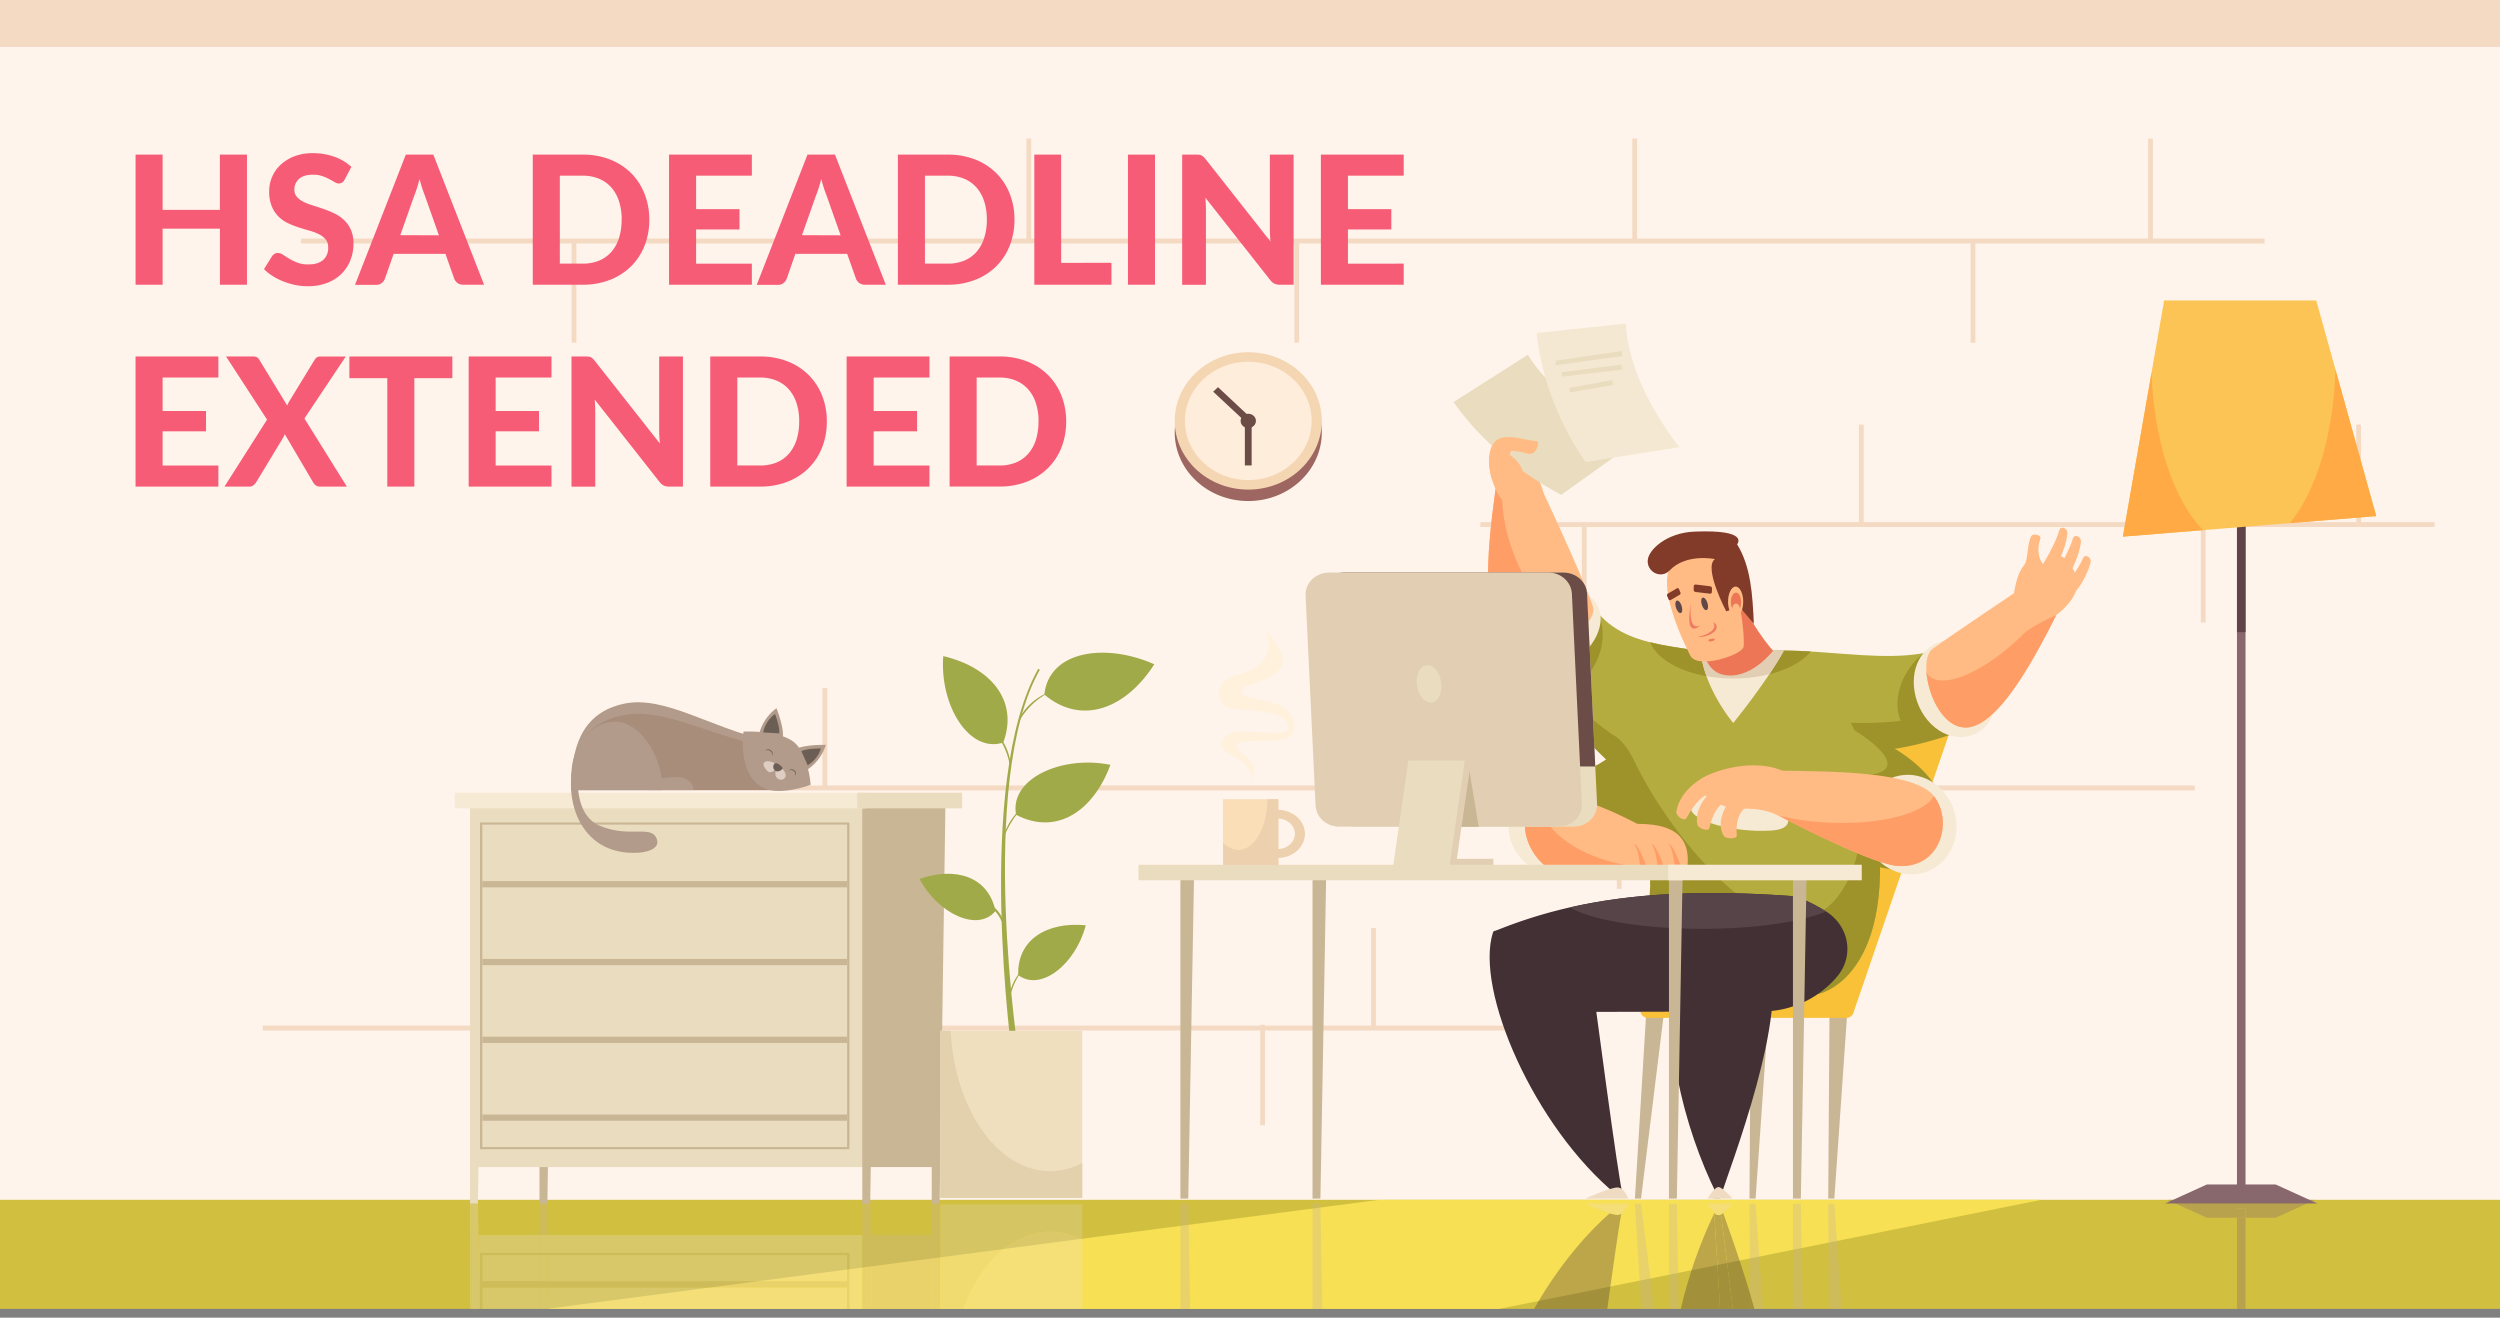 <svg xmlns="http://www.w3.org/2000/svg" xmlns:xlink="http://www.w3.org/1999/xlink" viewBox="0 0 1201.29 633.17"><rect x="0" y="0" width="1201.29" height="633.17" fill="#808080" stroke="none"/><defs><style>.cls-1{fill:none;}.cls-2{isolation:isolate;}.cls-3{fill:#fff4eb;}.cls-4{fill:#f4d9c3;}.cls-5{fill:#d1bf3f;}.cls-6{fill:#9e6661;}.cls-7{fill:#f4d6b3;}.cls-8{fill:#ffeddc;}.cls-9{fill:#6b4c47;}.cls-10{fill:#f9deb7;}.cls-11{fill:#edd0ae;}.cls-12{fill:#fff1dc;mix-blend-mode:overlay;}.cls-13{fill:#f9c138;}.cls-14{fill:#c9b695;}.cls-15{fill:#e2cfb3;}.cls-16{fill:#9e932a;}.cls-17{fill:#b5ac40;}.cls-18{fill:#f7ead5;}.cls-19{fill:#ffbb83;}.cls-20{fill:#ff9d66;}.cls-21{fill:#423035;}.cls-22{fill:#564448;}.cls-23{fill:#eadcbe;}.cls-24{fill:#ed7656;}.cls-25{fill:#efdbc2;}.cls-26{fill:#823a29;}.cls-27{fill:#f4e8d3;}.cls-28{fill:#604748;}.cls-29{fill:#ef7a62;}.cls-30{fill:#f7e054;}.cls-31{fill:#89686d;}.cls-32{fill:#604248;}.cls-33{fill:#fcc454;}.cls-34{fill:#ffaa45;}.cls-35{fill:#b29b8a;}.cls-36{fill:#a88d7b;}.cls-37{fill:#6b5e55;}.cls-38{fill:#ddcdc3;}.cls-39{fill:#a1aa48;}.cls-40{fill:#efdfbf;}.cls-41{fill:#e2d1ac;}.cls-42{opacity:0.33;}.cls-43{clip-path:url(#clip-path);}.cls-44{fill:#f75c76;}</style><clipPath id="clip-path"><rect class="cls-1" x="79" y="576.53" width="1122.29" height="52.41"/></clipPath></defs><title>HSA-deadline_1</title><g class="cls-2"><g id="Layer_2" data-name="Layer 2"><g id="Layer_1-2" data-name="Layer 1"><rect class="cls-3" width="1201.29" height="593.62"/><rect class="cls-4" width="1201.29" height="22.54"/><rect class="cls-4" x="126.26" y="492.82" width="602.88" height="2.35"/><rect class="cls-4" x="582.56" y="515.41" width="48.27" height="2.29" transform="translate(1123.25 -90.13) rotate(90)"/><rect class="cls-4" x="635.85" y="468.91" width="48.27" height="2.29" transform="translate(1130.05 -189.93) rotate(90)"/><rect class="cls-4" x="753.91" y="401.81" width="48.27" height="2.29" transform="translate(1181 -375.08) rotate(90)"/><rect class="cls-4" x="864.51" y="353.54" width="48.27" height="2.29" transform="translate(1243.34 -533.95) rotate(90)"/><rect class="cls-4" x="761.36" y="89.55" width="48.27" height="2.29" transform="translate(876.19 -694.79) rotate(90)"/><rect class="cls-4" x="470.23" y="89.55" width="48.27" height="2.29" transform="translate(585.06 -403.67) rotate(90)"/><rect class="cls-4" x="1009.22" y="89.55" width="48.27" height="2.29" transform="translate(1124.05 -942.65) rotate(90)"/><rect class="cls-4" x="870.24" y="226.99" width="48.27" height="2.29" transform="translate(1122.52 -666.24) rotate(90)"/><rect class="cls-4" x="1109.22" y="226.99" width="48.27" height="2.29" transform="translate(1361.5 -905.21) rotate(90)"/><rect class="cls-4" x="737.1" y="273.88" width="48.27" height="2.29" transform="translate(1036.27 -486.2) rotate(90)"/><rect class="cls-4" x="598.98" y="139.39" width="48.27" height="2.29" transform="translate(763.65 -482.59) rotate(90)"/><rect class="cls-4" x="923.92" y="139.39" width="48.27" height="2.29" transform="translate(1088.59 -807.52) rotate(90)"/><rect class="cls-4" x="251.7" y="139.39" width="48.27" height="2.29" transform="translate(416.36 -135.3) rotate(90)"/><rect class="cls-4" x="1034.53" y="273.88" width="48.27" height="2.29" transform="translate(1333.7 -783.63) rotate(90)"/><rect class="cls-4" x="372.23" y="353.54" width="48.27" height="2.29" transform="translate(751.06 -41.68) rotate(90)"/><rect class="cls-4" x="312.06" y="515.41" width="48.27" height="2.29" transform="translate(852.75 180.37) rotate(90)"/><rect class="cls-4" x="144.59" y="114.63" width="943.58" height="2.35"/><rect class="cls-4" x="711.37" y="250.9" width="458.47" height="2.35"/><rect class="cls-4" x="311.93" y="377.45" width="742.71" height="2.35"/><rect class="cls-5" y="576.53" width="1201.29" height="52.41"/><ellipse class="cls-6" cx="599.81" cy="207.75" rx="35.34" ry="33.01"/><ellipse class="cls-7" cx="599.81" cy="202.25" rx="35.34" ry="33.01"/><ellipse class="cls-8" cx="599.81" cy="202.25" rx="30.44" ry="28.43"/><ellipse class="cls-9" cx="599.81" cy="202.25" rx="3.68" ry="3.44"/><rect class="cls-9" x="598.17" y="203.78" width="3.27" height="19.87"/><polygon class="cls-9" points="597.99 202.25 600.3 200.09 585.26 186.04 582.95 188.21 597.99 202.25"/><polygon class="cls-10" points="587.63 384.02 614.24 384.02 614.24 416.91 587.75 416.91 587.63 384.02"/><path class="cls-11" d="M612.84,407.9a8.26,8.26,0,0,0,1,.09c4.62,0,8.37-3.28,8.37-7.34s-3.75-7.34-8.37-7.34c-.34,0-.67.06-1,.09v-4.29c.33,0,.66,0,1,0,7.3,0,13.21,5.18,13.21,11.58s-5.91,11.59-13.21,11.59c-.34,0-.67,0-1-.05Z"/><path class="cls-11" d="M595,408.43c7.73,0,14-10.9,14-24.34,0,0,0,0,0-.07h5.27v32.89H587.75l0-12.07A10.12,10.12,0,0,0,595,408.43Z"/><path class="cls-12" d="M601.74,375.8c.32-14.13-19.12-11.91-14.1-20.64s33.62,2.22,31.44-6.59c-2.34-9.39-26.2-5.77-30.75-9.53-3.89-3.21-4.15-12.09,5.47-14.53,23.09-5.83,14.1-21.75,14.1-21.75,23.21,23.06-8.57,25.05-10.33,27.59-6.2,8.93,24.91,1.55,24.26,19.41-.37,10.33-23.82,3.6-26.94,8C592.1,361.67,606,363.22,601.74,375.8Z"/><polygon class="cls-13" points="868.56 338.48 941.42 338.48 890.64 486.47 817.78 486.47 868.56 338.48"/><polygon class="cls-14" points="881.43 575.94 878.49 575.94 879.11 486.28 887.66 486.28 881.43 575.94"/><polygon class="cls-14" points="843.59 575.94 840.65 575.94 841.26 486.28 849.81 486.28 843.59 575.94"/><polygon class="cls-14" points="826.38 575.94 823.45 575.94 828.91 486.28 837.45 486.28 826.38 575.94"/><polygon class="cls-14" points="788.54 575.94 785.6 575.94 791.06 486.28 799.61 486.28 788.54 575.94"/><path class="cls-13" d="M791.87,482.12H887a3.69,3.69,0,0,1,3.82,3.49h0a3.6,3.6,0,0,1-3.74,3.48H792a3.69,3.69,0,0,1-3.82-3.48h0A3.6,3.6,0,0,1,791.87,482.12Z"/><rect class="cls-15" x="685.17" y="412.67" width="32.43" height="5.11"/><path class="cls-16" d="M783.94,354.34c-19.27,21.84-46.21,20.71-53.49,33-3.16,5.31-3.37,26.66,12.11,30.79s61-1.67,61-1.67C802.46,389.3,798.63,365.43,783.94,354.34Z"/><path class="cls-17" d="M826.35,316l44.52,39c29.29,12.92,73.68-6.3,73.68-6.3L941.4,308C910.5,324.9,867.22,305.29,826.35,316Z"/><path class="cls-16" d="M894.8,347.38a155.1,155.1,0,0,1-37.7-4.4l14,13.95c29.28,12.92,76.34-7.72,76.34-7.72L945,338.93C932.17,344.15,914.41,347.38,894.8,347.38Z"/><path class="cls-16" d="M927.09,353.56c11-1.58,20.53-13.75,21.73-25.8,1-10.69-4.88-18.28-13.5-18-9,.31-19.1,9.16-22.46,21C909,344.27,915.46,355.25,927.09,353.56Z"/><path class="cls-17" d="M722.09,296.9c5.91,27.94,54.9,70,54.9,70l60.5-50.57c-34.06-7.38-61.69-3.41-75.48-30.71C757.87,277.36,719.36,284,722.09,296.9Z"/><ellipse class="cls-16" cx="751.14" cy="309.21" rx="23.86" ry="18.12" transform="translate(188.56 895.14) rotate(-68.54)"/><path class="cls-16" d="M777.48,354.71c-26.15-16.5-50.24-51.09-50.14-66.67-3.73,2.39-6,5.4-5.25,8.86,5.91,27.94,53.08,71.34,53.08,71.34S785.1,359.52,777.48,354.71Z"/><path class="cls-18" d="M766.53,289.14c-6.06-8.09-20.67-8.31-32.63-.5s-16.74,20.71-10.68,28.8,20.66,8.32,32.62.5S772.59,297.23,766.53,289.14Z"/><ellipse class="cls-18" cx="748.68" cy="400.1" rx="21.09" ry="24.44" transform="translate(52.36 885.64) rotate(-63.01)"/><path class="cls-19" d="M718.69,234.79c-2.76,20.38-8.63,62.55,5,74.41s45.23-7.66,41.67-18c-5.23-15.21-23.79-54.56-23.79-54.56Z"/><path class="cls-20" d="M725.68,261.27a79,79,0,0,1-3.9-26.24l-3.09-.24c-2.76,20.38-8.63,62.55,5,74.41,10,8.75,29.89.41,38.17-8.74C748.85,301.59,733.14,284.86,725.68,261.27Z"/><path class="cls-16" d="M891.31,351.5c34,9.92,57.22,39.43,37.34,63.07-9.19,10.93-46.15-4.46-46.15-4.46S871.09,345.6,891.31,351.5Z"/><ellipse class="cls-18" cx="917.63" cy="396.2" rx="22.39" ry="24.08" transform="translate(-76.05 288.42) rotate(-17.16)"/><path class="cls-18" d="M944.37,354.05c11.56-1.5,17.4-14.22,14-26.95-3-11.29-12.53-19.42-22-19.25-9.88.17-17.6,9.37-16.71,21.85C920.72,343.93,932.13,355.65,944.37,354.05Z"/><path class="cls-17" d="M771.24,356.64c28.88,41.45,26.31,70.66,21.75,82.17s80.6,38.83,80.6,38.83,40-7.35,27.35-91.41S831,312.53,831,312.53Z"/><path class="cls-16" d="M900.94,386.23c-1.83-12.08-3.6-22.44-7-30.93-6.41-16.16,0,18.75.65,27.83,1.84,27.47-7.8,53.59-27.41,58.41-26.09,6.42-66.1-42.83-81.56-75.27-10.11-21.19-19.78-12.2-19.78-12.2,28.88,41.46,29.56,72.61,25,84.12s82.71,39.45,82.71,39.45S913.63,470.29,900.94,386.23Z"/><path class="cls-17" d="M884.19,347.17c18,8.94,35.67,25,9.57,25.4S884.19,347.17,884.19,347.17Z"/><path class="cls-21" d="M860,430.5c-60.68-4.26-103.13,1.22-141.15,16.67l44.89,39.07,82.72-.23A47.3,47.3,0,0,0,883,469h0c8.15-10.05,5.4-24.43-5.93-31.27C870.85,433.94,864.44,430.81,860,430.5Z"/><path class="cls-22" d="M817.85,446.32c25.71,0,48.08-3.39,59.6-8.37l-.36-.24c-6.24-3.77-12.65-6.9-17.11-7.21-42.56-3-76.13-1.17-105.51,5.51C764.23,442,788.92,446.32,817.85,446.32Z"/><path class="cls-21" d="M849,459.7c-4.84-9.43-38.33-11.25-42.75,3.49-9.22,30.7,2.55,78.47,18.78,110.92h2.07C830.48,563.12,861.36,483.72,849,459.7Z"/><path class="cls-21" d="M765.3,472.88s-45.8-31.41-47.91-24.82c-8.82,27.61,19.8,93.47,59.39,126.05h3C778.05,570.23,765.3,472.88,765.3,472.88Z"/><path class="cls-19" d="M742.48,416.07c-10.91-8.92-14.78-27.61-.23-32.71s49.12,15.08,49.12,15.08l-5.91,17.63Z"/><path class="cls-20" d="M771.94,413.49c-20.23-6.1-33.81-19.23-30.32-29.32.08-.23.21-.44.31-.67-14.14,5.27-10.28,23.72.55,32.57h41.63A73.8,73.8,0,0,1,771.94,413.49Z"/><path class="cls-19" d="M781,396c13.75-.53,31.85-.19,29.87,20.33H781.58Z"/><path class="cls-20" d="M788.2,416.28h2.92c-3.24-8.54-4.79-10.53-5.88-10.69a.86.86,0,0,0-.28,0C785.94,406,787,408.2,788.2,416.28Z"/><path class="cls-20" d="M796.57,416.28h2.93c-3.25-8.54-4.8-10.53-5.88-10.69a.88.88,0,0,0-.29,0C794.31,406,795.35,408.2,796.57,416.28Z"/><path class="cls-20" d="M804.84,416.28h2.92c-3.24-8.54-4.79-10.53-5.88-10.69a.86.86,0,0,0-.28,0C802.58,406,803.61,408.2,804.84,416.28Z"/><path class="cls-23" d="M645.93,275.12H751.3c6.05,0,11,4.46,11.31,10.11l4.8,101c.29,6-4.86,11-11.31,11H650.74c-6.06,0-11-4.46-11.31-10.11l-4.81-101C634.34,280.15,639.48,275.12,645.93,275.12Z"/><path class="cls-9" d="M766.56,368.3l-3.95-83.07c-.27-5.65-5.26-10.11-11.31-10.11H645.93c-6.45,0-11.59,5-11.31,11.05l3.91,82.13Z"/><path class="cls-15" d="M638.66,275.12H744c6.06,0,11,4.46,11.31,10.11l4.81,101c.28,6-4.86,11-11.31,11H643.47c-6.06,0-11-4.46-11.31-10.11l-4.81-101C627.07,280.15,632.21,275.12,638.66,275.12Z"/><polygon class="cls-14" points="681.82 366.88 705.51 366.88 710.54 397.28 686.85 397.28 681.82 366.88"/><polygon class="cls-15" points="679.81 365.45 706.87 365.45 699.21 418.45 672.15 418.45 679.81 365.45"/><polygon class="cls-23" points="676.76 365.45 703.83 365.45 696.16 418.45 669.1 418.45 676.76 365.45"/><polygon class="cls-14" points="868.08 421.91 861.54 421.91 861.54 575.94 865.33 575.94 868.08 421.91"/><polygon class="cls-14" points="808.5 421.91 801.96 421.91 801.96 575.94 805.75 575.94 808.5 421.91"/><polygon class="cls-14" points="637.23 421.91 630.69 421.91 630.69 575.94 634.48 575.94 637.23 421.91"/><polygon class="cls-14" points="573.73 421.91 567.2 421.91 567.2 575.94 570.98 575.94 573.73 421.91"/><rect class="cls-23" x="547.07" y="415.53" width="261.46" height="7.46"/><rect class="cls-18" x="801.63" y="415.53" width="92.97" height="7.46"/><path class="cls-18" d="M851.42,399.08c-19,1.29-42-5.26-38.54-12.17s24.21-12.21,35.27-5.5S864.93,398.16,851.42,399.08Z"/><path class="cls-19" d="M855.76,370.31c22.79.41,63.62.13,73.32,12s3.56,35.59-17.67,33.72c-13.57-1.19-59.73-25.65-59.73-25.65Z"/><path class="cls-20" d="M929.21,382.52c-4.79,8.62-26.45,14.14-52.07,12.67a130.61,130.61,0,0,1-22.42-3.2c10.49,5.44,45.22,23.06,56.69,24.07C932.54,417.92,938.71,394.47,929.21,382.52Z"/><path class="cls-19" d="M988.06,295.59c-8.85,17.31-27,53.23-43,54s-24.42-32.09-16.38-37.86c11.79-8.45,42.12-28.72,42.12-28.72Z"/><path class="cls-20" d="M972,304.92c-17.52,17.41-37.58,26.39-44.8,20.05a6.9,6.9,0,0,1-1.51-2c.86,11.55,8.31,27.14,19.38,26.61,16-.77,34.16-36.68,43-54C988.06,295.59,976.28,300.65,972,304.92Z"/><path class="cls-16" d="M846.12,312.94a48.32,48.32,0,0,0-15.11-.41l-2.68,2c-13.08-2.25-25-3.33-35.38-5.91,4,10,20.41,17.45,40,17.45,16.53,0,30.74-5.32,37.23-13A191.3,191.3,0,0,0,846.12,312.94Z"/><path class="cls-18" d="M846.12,312.94a48.32,48.32,0,0,0-15.11-.41l-2.68,2c-3.84-.66-7.58-1.22-11.21-1.74,2,18.59,15.74,34.61,15.74,34.61s16.1-19.76,24.28-34.75C853.47,312.61,849.79,312.69,846.12,312.94Z"/><path class="cls-15" d="M831,312.53l-2.68,2c-3.84-.66-7.58-1.22-11.21-1.74a53.5,53.5,0,0,0,2.93,12.13A73.2,73.2,0,0,0,833,326.05a70.61,70.61,0,0,0,17.2-2.08c2.56-3.83,5-7.72,7-11.34-3.67,0-7.35.06-11,.31A48.32,48.32,0,0,0,831,312.53Z"/><path class="cls-24" d="M832.62,278.43C840,300,852,312.67,852,312.67s-11,14.62-24.27,11.48-11-29.31-11-29.31Z"/><path class="cls-19" d="M812.19,315c-7.39-14.52-16.07-37.54-7.89-44.38s17.68-9,24.79,1.25,9.56,35.1,8.7,39S815.69,321.84,812.19,315Z"/><path class="cls-25" d="M782.42,575.94H761.67s12.08-5.34,15.5-5.34S782.42,575.94,782.42,575.94Z"/><path class="cls-25" d="M820.5,575.93h12s-4.77-5.52-6.75-5.52S820.5,575.93,820.5,575.93Z"/><path class="cls-23" d="M692.55,328.59c-.42-5-3.39-9-6.64-9s-5.53,4-5.1,9,3.39,9,6.64,9S693,333.58,692.55,328.59Z"/><path class="cls-26" d="M834.7,261.54s6.42-7.21-20.55-6.09c-13.12.54-22.13,8.61-22.4,13.91-.29,5.6,6.47,9,10.55,4.73,7.93-8.37,21.75-5.44,21.75-5.44-5.66,4.07,5.43,25.09,5.43,25.09l6.42-2.13,6.85,8.13C842.1,285.62,841.34,272.31,834.7,261.54Z"/><path class="cls-19" d="M837.64,289.1c0-4-1.63-7.24-3.64-7.24s-3.65,3.24-3.65,7.24,1.64,7.23,3.65,7.23S837.64,293.09,837.64,289.1Z"/><path class="cls-24" d="M836.65,289.3c0-2.51-1.1-4.54-2.46-4.54s-2.47,2-2.47,4.54,1.11,4.53,2.47,4.53S836.65,291.8,836.65,289.3Z"/><path class="cls-19" d="M836.06,292.86c0-1.57-.84-2.85-1.87-2.85s-1.87,1.28-1.87,2.85.83,2.85,1.87,2.85S836.06,294.44,836.06,292.86Z"/><path class="cls-19" d="M967.65,285.74c1.23-8.23,3-11.78,5-14.22s1.39-11.22,3.59-14.14c.75-1,5-.51,4.13,1.72-1.1,2.83-1.85,9,2.17,12.85C987.69,276.86,966.65,292.37,967.65,285.74Z"/><path class="cls-19" d="M980.48,272.93c3.88-5.79,8.07-14.26,9-18,.59-2.51,4-1.33,3.95,1.34,0,2.34-3,16-9.78,18.8S978.9,275.28,980.48,272.93Z"/><path class="cls-19" d="M986.78,276.82c4-5.74,8.27-14.16,9.22-17.92.62-2.51,4-1.29,3.93,1.38-.07,2.34-3.18,16-10,18.68S985.17,279.15,986.78,276.82Z"/><path class="cls-19" d="M989.39,285.15c4.67-5.26,10-13.13,11.45-16.76.95-2.42,4.15-.83,3.73,1.81-.37,2.31-5.21,15.51-12.37,17.42S987.49,287.28,989.39,285.15Z"/><path class="cls-19" d="M987.75,295.73c6.93-5,11.88-12.22,10.2-17.93s-8.11-16.95-15.64-6.85a148.07,148.07,0,0,1-11.66,14.26Z"/><path class="cls-19" d="M854.09,391.67c-10.22-4.69-18.62-2.34-23.08-3.46s-16.75-7.72-15.56-11.78,24.91-13.12,40.9-6.1S862.05,395.32,854.09,391.67Z"/><path class="cls-19" d="M832.57,383.51c-4.43,4.32-7.88,12.19-4.2,18.21.88,1.44,6.21,1.53,6.17-.14s-1.15-9.94,4.87-14.07S835.2,381,832.57,383.51Z"/><path class="cls-19" d="M825.38,378.21c-5.46,3.19-11.18,10.44-9.75,18,.34,1.8,5.21,3.56,5.71,1.77s2.16-10.87,9-13.37S828.62,376.32,825.38,378.21Z"/><path class="cls-19" d="M821.44,372.29c-6.41,2.37-14.54,9.14-15.92,17.69-.33,2,3.69,5,4.83,3.13s6-11.49,13.54-12.81S825.24,370.88,821.44,372.29Z"/><path class="cls-19" d="M741.92,237.42c-3.9-13.16-11.84-25.35-17.6-26.36s-13.05,7.21-5.55,24.27S741.92,237.42,741.92,237.42Z"/><path class="cls-23" d="M734.14,170.47l-35.7,22.72c20.85,29.8,51.81,44.55,51.81,44.55l36.33-26S749.93,196.14,734.14,170.47Z"/><path class="cls-27" d="M781.28,155.47,738.35,160c3.55,35.44,23.56,62,23.56,62l45.1-7.13S782.42,185.06,781.28,155.47Z"/><path class="cls-19" d="M716.38,228.42c-2.09-9.75-.22-15.84,4.35-17.77s14.46,1.32,17.18,1.22.33,7.52-4.24,6.09a25.52,25.52,0,0,0-7.61-1.32l-.66,1.83s9.14,6,5.55,12.6S717.79,235,716.38,228.42Z"/><polygon class="cls-23" points="779.24 168.66 747.59 173.33 747.59 175.51 779.57 171.05 779.24 168.66"/><polygon class="cls-23" points="779.08 175.21 750.49 178.83 750.53 180.99 779.41 177.6 779.08 175.21"/><polygon class="cls-23" points="774.71 182.64 754.16 186.39 754.29 188.55 775.07 185.03 774.71 182.64"/><path class="cls-28" d="M817.68,290.39c-.46-1.66-.21-3.1.58-3.23s1.79,1.12,2.26,2.78.21,3.1-.58,3.23S818.15,292.05,817.68,290.39Z"/><path class="cls-26" d="M814.93,280.89l6.72.8a1.06,1.06,0,0,1,1,1l-.06,1.82a.86.86,0,0,1-1.05.75l-6.72-.8a1.06,1.06,0,0,1-1-1l.06-1.82A.86.86,0,0,1,814.93,280.89Z"/><path class="cls-28" d="M805.28,291.82c-.46-1.66-.21-3.11.58-3.24s1.79,1.12,2.26,2.78.21,3.11-.58,3.23S805.75,293.48,805.28,291.82Z"/><path class="cls-26" d="M801.42,285.24l4.35-2.53a.7.7,0,0,1,1,.37l.68,1.57a.9.9,0,0,1-.33,1.14l-4.35,2.53a.69.69,0,0,1-1-.37l-.69-1.57A.92.92,0,0,1,801.42,285.24Z"/><path class="cls-29" d="M812.34,289.85c-.19,5.71.12,9.33,1.63,10.62a2.38,2.38,0,0,0,2.81.1l.05.11s-2.28,2.21-3.88,1S811.52,296.44,812.34,289.85Z"/><path class="cls-29" d="M822.67,303c1.48-1.5,1.27-3,.41-3.94h0c1.57.4,2.72,2.37.81,4.29s-6.14,3.06-7.71,2.66a1.17,1.17,0,0,1-.21-.08A12.79,12.79,0,0,0,822.67,303Z"/><path class="cls-29" d="M824,307.22c-.08-.33-.84-.45-1.69-.28s-1.5.57-1.42.9.83.46,1.69.29S824,307.55,824,307.22Z"/><polygon class="cls-30" points="720.38 628.94 262.65 628.94 662.66 576.53 980.89 576.53 720.38 628.94"/><rect class="cls-31" x="1074.9" y="196.56" width="4.12" height="377.15"/><rect class="cls-32" x="1074.9" y="242.23" width="4.12" height="61.54"/><polygon class="cls-33" points="1113 144.39 1039.9 144.39 1020.08 257.85 1141.81 248 1113 144.39"/><polygon class="cls-31" points="1093.43 569.14 1060.48 569.14 1040.41 578.27 1113.5 578.27 1093.43 569.14"/><path class="cls-34" d="M1141.81,248l-19.62-70.58c-.81,31.56-9.39,58.85-21.86,73.93Z"/><path class="cls-34" d="M1033.85,179.07l-13.77,78.78,38.59-3.12C1044.8,240.83,1035,212.42,1033.85,179.07Z"/><polygon class="cls-14" points="265.8 387.35 259.22 387.35 259.22 578.28 263.03 578.28 265.8 387.35"/><polygon class="cls-14" points="454.28 387.35 447.71 387.35 447.71 578.28 451.51 578.28 454.28 387.35"/><rect class="cls-23" x="226.55" y="386.59" width="191.06" height="174.21"/><rect class="cls-14" x="416.66" y="386.59" width="33.72" height="174.21"/><polygon class="cls-14" points="420.93 387.35 414.35 387.35 414.35 578.28 418.16 578.28 420.93 387.35"/><polygon class="cls-23" points="232.44 387.35 225.87 387.35 225.87 578.28 229.67 578.28 232.44 387.35"/><rect class="cls-18" x="218.54" y="380.9" width="197.48" height="7.53"/><rect class="cls-23" x="411.91" y="380.9" width="50.4" height="7.53"/><path class="cls-14" d="M408.17,552.22H230.64v-157H408.17Zm-176.41-1.05H407.05V396.23H231.76Z"/><rect class="cls-14" x="231.76" y="423.39" width="175.29" height="2.99"/><rect class="cls-14" x="231.76" y="460.78" width="175.29" height="3"/><rect class="cls-14" x="231.76" y="498.16" width="175.29" height="2.99"/><rect class="cls-14" x="231.76" y="535.55" width="175.29" height="2.99"/><path class="cls-35" d="M367.71,355.49c-26.07-5.72-48.37-21.36-67.59-17.4-10.69,2.2-17.18,7.77-21,15.47-3.52,7.18-4.68,16.21-4.68,26.09h100Z"/><path class="cls-36" d="M367.71,358.66c-26.07-5-48.37-18.56-67.59-15.12-10.69,1.91-17.18,6.75-21,13.44-3.52,6.24-4.68,14.08-4.68,22.67h100Z"/><path class="cls-35" d="M333.31,379.65c0-3.92-4.57-6.76-9.46-6.27l-5.94.59c-1.64-13.21-11.51-27.22-22.18-27.22-11.68,0-21.14,11.46-21.14,25.61a30.36,30.36,0,0,0,.89,7.34h42.6v-.05Z"/><path class="cls-35" d="M307.29,409.7c-30.08,2.19-37.8-28.79-30.25-47.48l2.35.6c-2.08,4.58-5.12,27.94,8.59,33.87s24.15,0,27.2,5.55C318,407.35,311.72,409.37,307.29,409.7Z"/><path class="cls-35" d="M366.05,378.2c-11.89-7-8.78-26.65-8.78-26.65s15-.85,23.11,4.24,9.16,21.32,9.16,21.32S374.16,383,366.05,378.2Z"/><path class="cls-35" d="M373.11,340.3a22.23,22.23,0,0,0-8.58,13.38l11.61.71C376.86,349.6,373.11,340.3,373.11,340.3Z"/><path class="cls-37" d="M372.39,343.08a14.73,14.73,0,0,0-5.68,8.86l7.69.47C374.87,349.23,372.39,343.08,372.39,343.08Z"/><path class="cls-35" d="M396.84,357.92A22.24,22.24,0,0,1,387,370.4L382.29,360C386.64,357.65,396.84,357.92,396.84,357.92Z"/><path class="cls-37" d="M394.47,359.66a14.38,14.38,0,0,1-6.38,8.07l-3-6.76C387.88,359.49,394.47,359.66,394.47,359.66Z"/><path class="cls-38" d="M368.74,370.49c1.86,1.92,4.66-1.45,4.66-1.45s-2.1,3.21.32,5.09,6.82-1.35.75-6C369.12,364,364.07,365.66,368.74,370.49Z"/><path class="cls-37" d="M372.67,370.46c-1.75-1.07-1.16-3.37-.16-3.74s3.75,1.83,3.52,2.56S373.79,371.15,372.67,370.46Z"/><path class="cls-37" d="M370.15,360.94a1.81,1.81,0,0,1,.69,2.22A.55.55,0,0,0,371,363a1.78,1.78,0,0,0-.6-2.42,1.8,1.8,0,0,0-2.51,0,1.08,1.08,0,0,0-.08.19A1.85,1.85,0,0,1,370.15,360.94Z"/><path class="cls-37" d="M381.39,370.51a1.81,1.81,0,0,1,.69,2.22c.06-.05.13-.07.17-.13a1.78,1.78,0,0,0-.6-2.42,1.82,1.82,0,0,0-2.51,0,1.67,1.67,0,0,0-.08.2A1.85,1.85,0,0,1,381.39,370.51Z"/><path class="cls-39" d="M482.26,443.13l-.09,1.88c-3.14-10.29-12.88-13.42-12.88-13.42S479.89,433.94,482.26,443.13Z"/><path class="cls-39" d="M485.4,365.73l-.16,2.07a34.89,34.89,0,0,0-10.49-19.49S483.78,354.63,485.4,365.73Z"/><path class="cls-39" d="M484.58,480.28l.08,2.09c1.89-12.2,8.08-17.76,8.08-17.76S486,469.47,484.58,480.28Z"/><path class="cls-39" d="M482.23,401.58l-.37,2.1c4.52-12.26,11.9-17.84,11.9-17.84A31.59,31.59,0,0,0,482.23,401.58Z"/><path class="cls-39" d="M490,345l-.5,2A34.74,34.74,0,0,1,505.67,332S495.09,335,490,345Z"/><path class="cls-39" d="M486.78,510.71c-.2-1.34-18.88-134.27,12.11-189.35l.78.45C469,376.26,489.75,509,489.94,510.29Z"/><path class="cls-39" d="M489.27,468.56c-.55-17.24,14-25.73,32.46-23.95C517,463,500.31,476.77,489.27,468.56Z"/><path class="cls-39" d="M478.36,437.74c-3.49-16.67-19.36-21.4-36.53-15.39C450.58,438.86,469.75,448.19,478.36,437.74Z"/><path class="cls-39" d="M488.24,391.51c19.44,10.2,37.19-1.81,45.33-24C510,362.75,484.94,374.29,488.24,391.51Z"/><path class="cls-39" d="M501.82,333.76c18,15.14,39.27,6.68,52.84-14.57C531.11,308.73,504,312.69,501.82,333.76Z"/><path class="cls-39" d="M482.09,356.81c7.55-20.31-6.31-36.26-28.85-41.54C451.46,339,465.74,362.15,482.09,356.81Z"/><rect class="cls-40" x="451.83" y="495.3" width="68.23" height="80.29"/><path class="cls-41" d="M504.6,562.75c-25.2,0-45.84-29.7-47.8-67.45h-5v80.29h68.23V558.83A33.22,33.22,0,0,1,504.6,562.75Z"/><g class="cls-42"><g class="cls-43"><polygon class="cls-14" points="881.43 578.41 878.49 578.41 878.85 630 885.03 630 881.43 578.41"/><path class="cls-14" d="M847.18,630l-3.59-51.59h-2.94l.3,43.43q1.2,4,2.36,8.16Z"/><polygon class="cls-14" points="826.38 578.41 823.45 578.41 823.45 578.42 826.38 578.42 826.38 578.41"/><path class="cls-14" d="M823.71,582.7l0,.26a1.3,1.3,0,0,1,.08-.17Z"/><polygon class="cls-14" points="788.54 578.41 785.6 578.41 788.76 630 794.93 630 788.54 578.41"/><path class="cls-21" d="M823.73,583a224.85,224.85,0,0,0-16.31,47H826.6Z"/><path class="cls-21" d="M832.78,630H841l0-8.16c-5.15-17.19-10.65-32.26-13-39a11.18,11.18,0,0,1-1,.66Z"/><path class="cls-21" d="M843.31,630q-1.15-4.14-2.36-8.16l0,8.16Z"/><path class="cls-21" d="M832.78,630,827,583.46a2.78,2.78,0,0,1-1.27.46,3.28,3.28,0,0,1-1.93-1.13,1.3,1.3,0,0,0-.08.17l2.87,47Z"/><path class="cls-21" d="M779.07,583.14a3.55,3.55,0,0,1-1.9.58,14.26,14.26,0,0,1-3.6-.75c-14.38,12.63-27.16,29.49-37,47h35.63C774.9,610.17,777.71,590.48,779.07,583.14Z"/><polygon class="cls-14" points="865.33 578.41 861.54 578.41 861.54 630 866.25 630 865.33 578.41"/><polygon class="cls-14" points="805.75 578.41 801.96 578.41 801.96 630 806.67 630 805.75 578.41"/><polygon class="cls-14" points="634.48 578.41 630.69 578.41 630.69 630 635.4 630 634.48 578.41"/><polygon class="cls-14" points="570.98 578.41 567.2 578.41 567.2 630 571.91 630 570.98 578.41"/><path class="cls-25" d="M779.73,580.23a21.36,21.36,0,0,0-.66,2.91c2.19-1.38,3.35-4.73,3.35-4.73H761.67s7.05,3.1,11.9,4.56c1.06-.93,2.13-1.85,3.21-2.74Z"/><path class="cls-25" d="M779.07,583.14a21.36,21.36,0,0,1,.66-2.91h-3c-1.08.89-2.15,1.81-3.21,2.74a14.26,14.26,0,0,0,3.6.75A3.55,3.55,0,0,0,779.07,583.14Z"/><path class="cls-25" d="M820.5,578.42a25.89,25.89,0,0,0,3.21,4.28l-.26-4.28Z"/><path class="cls-25" d="M827.13,580.23c.19.64.48,1.51.85,2.57a38.63,38.63,0,0,0,4.51-4.38h-6.11l.23,1.81Z"/><path class="cls-25" d="M825.06,580.23h1.55l-.23-1.81h-2.93l.26,4.28.1.09C824.22,581.93,824.64,581.07,825.06,580.23Z"/><path class="cls-25" d="M826.61,580.23l.4,3.23a11.18,11.18,0,0,0,1-.66c-.37-1.06-.66-1.93-.85-2.57Z"/><path class="cls-25" d="M825.06,580.23c-.42.84-.84,1.7-1.25,2.56a3.28,3.28,0,0,0,1.93,1.13,2.78,2.78,0,0,0,1.27-.46l-.4-3.23Z"/><rect class="cls-31" x="1074.9" y="585.18" width="4.12" height="44.82"/><polygon class="cls-31" points="1079.02 580.63 1079.02 585.18 1093.43 585.18 1113.5 576.09 1040.41 576.09 1060.48 585.18 1074.9 585.18 1074.9 580.63 1079.02 580.63"/><rect class="cls-31" x="1074.9" y="580.63" width="4.12" height="4.55"/><polygon class="cls-14" points="263.03 576.08 259.22 576.08 259.22 593.48 263.28 593.48 263.03 576.08"/><polygon class="cls-14" points="450.38 630 451.83 630 451.83 597.8 451.51 576.08 447.71 576.08 447.71 593.48 450.38 593.48 450.38 630"/><polygon class="cls-23" points="230.63 630 230.63 602.04 259.22 602.04 259.22 593.48 229.93 593.48 230.46 630 230.63 630"/><rect class="cls-23" x="231.76" y="603.08" width="27.46" height="12.57"/><polygon class="cls-23" points="407.05 615.65 407.05 603.08 263.42 603.08 263.6 615.65 407.05 615.65"/><polygon class="cls-23" points="263.81 630 407.05 630 407.05 618.64 263.65 618.64 263.81 630"/><polygon class="cls-23" points="408.17 602.04 408.17 630 414.35 630 414.35 593.48 263.28 593.48 263.41 602.04 408.17 602.04"/><rect class="cls-23" x="231.76" y="618.64" width="27.46" height="11.36"/><polygon class="cls-23" points="263.41 602.04 263.28 593.48 259.22 593.48 259.22 602.04 263.41 602.04"/><polygon class="cls-23" points="263.6 615.65 263.42 603.08 259.22 603.08 259.22 615.65 263.6 615.65"/><polygon class="cls-23" points="263.65 618.64 259.22 618.64 259.22 630 263.81 630 263.65 618.64"/><polygon class="cls-14" points="447.71 630 447.71 593.48 418.41 593.48 418.94 630 447.71 630"/><rect class="cls-14" x="447.71" y="593.48" width="2.67" height="36.52"/><polygon class="cls-14" points="417.61 593.48 418.41 593.48 418.16 576.08 414.35 576.08 414.35 593.48 416.66 593.48 417.61 593.48"/><rect class="cls-14" x="414.35" y="593.48" width="2.3" height="36.52"/><polygon class="cls-14" points="417.61 630 418.94 630 418.41 593.48 417.61 593.48 417.61 630"/><rect class="cls-14" x="416.66" y="593.48" width="0.95" height="36.52"/><polygon class="cls-23" points="226.55 593.48 229.93 593.48 229.67 576.08 225.87 576.08 225.87 630 226.55 630 226.55 593.48"/><polygon class="cls-23" points="226.55 630 230.46 630 229.93 593.48 226.55 593.48 226.55 630"/><polygon class="cls-14" points="231.76 618.64 231.76 615.65 231.76 603.08 259.22 603.08 259.22 602.04 230.63 602.04 230.63 630 231.76 630 231.76 618.64"/><polygon class="cls-14" points="407.05 603.08 407.05 615.65 407.05 618.64 407.05 630 408.17 630 408.17 602.04 263.41 602.04 263.42 603.08 407.05 603.08"/><polygon class="cls-14" points="263.42 603.08 263.41 602.04 259.22 602.04 259.22 603.08 263.42 603.08"/><polygon class="cls-14" points="263.65 618.64 407.05 618.64 407.05 615.65 263.6 615.65 263.65 618.64"/><rect class="cls-14" x="231.76" y="615.65" width="27.46" height="2.98"/><polygon class="cls-14" points="263.6 615.65 259.22 615.65 259.22 618.64 263.65 618.64 263.6 615.65"/><path class="cls-40" d="M462.36,630h57.7V595.45a33.32,33.32,0,0,0-15.46-3.9C486.33,591.55,470.46,607.11,462.36,630Z"/><path class="cls-41" d="M462.36,630c8.1-22.89,24-38.45,42.24-38.45a33.32,33.32,0,0,1,15.46,3.9v-16.7H451.83v19l.47,32.2Z"/><polygon class="cls-41" points="452.3 630 451.83 597.8 451.83 630 452.3 630"/><path class="cls-44" d="M807.42,630h-.75l.06,3.17C807,632.11,807.18,631.06,807.42,630Z"/></g></g><path class="cls-44" d="M118.67,74.3v62.51h-13V109.88H78.14v26.93h-13V74.3h13v26.54h27.52V74.3Z"/><path class="cls-44" d="M165.63,86.27a5,5,0,0,1-1.23,1.45,2.72,2.72,0,0,1-1.62.45,3.93,3.93,0,0,1-2-.67c-.74-.44-1.59-.92-2.57-1.44a23.21,23.21,0,0,0-3.36-1.44,13.19,13.19,0,0,0-4.43-.67q-4.49,0-6.72,2a6.68,6.68,0,0,0-2.24,5.24,4.94,4.94,0,0,0,1.22,3.42A10.59,10.59,0,0,0,145.88,97a29.27,29.27,0,0,0,4.54,1.76q2.54.78,5.21,1.71a45.6,45.6,0,0,1,5.22,2.17,18.25,18.25,0,0,1,4.54,3.15,14.25,14.25,0,0,1,3.23,4.63,16.15,16.15,0,0,1,1.23,6.65,21.34,21.34,0,0,1-1.49,8,19,19,0,0,1-4.28,6.51,19.91,19.91,0,0,1-6.92,4.37,25.69,25.69,0,0,1-9.32,1.59,29.68,29.68,0,0,1-5.93-.6,33.54,33.54,0,0,1-5.68-1.68,31.76,31.76,0,0,1-5.15-2.58,22.75,22.75,0,0,1-4.22-3.36l3.79-6.12A3.72,3.72,0,0,1,131.9,122a3.18,3.18,0,0,1,1.63-.45,4.42,4.42,0,0,1,2.46.86q1.29.85,3,1.89a24.44,24.44,0,0,0,3.9,1.9,14.79,14.79,0,0,0,5.32.86q4.53,0,7-2.07a7.57,7.57,0,0,0,2.48-6.16,5.74,5.74,0,0,0-1.23-3.83,9.86,9.86,0,0,0-3.21-2.46,25.24,25.24,0,0,0-4.52-1.7c-1.7-.47-3.43-1-5.22-1.57a43.11,43.11,0,0,1-5.21-2.07,16.11,16.11,0,0,1-4.52-3.19,15,15,0,0,1-3.21-4.91,18.85,18.85,0,0,1-1.23-7.28,17.32,17.32,0,0,1,5.43-12.58,20.26,20.26,0,0,1,6.57-4.09,24.14,24.14,0,0,1,8.94-1.55,30.42,30.42,0,0,1,10.44,1.74,23.42,23.42,0,0,1,8.12,4.85Z"/><path class="cls-44" d="M232.61,136.81h-10a4.43,4.43,0,0,1-2.74-.8,4.77,4.77,0,0,1-1.57-2L214.05,122h-24.9L184.93,134a4.93,4.93,0,0,1-1.51,2,4.14,4.14,0,0,1-2.72.89H170.58L195,74.3h13.22ZM210.9,113.07l-6.76-19.13c-.4-1-.83-2.18-1.27-3.53S202,87.6,201.6,86c-.41,1.61-.83,3.09-1.27,4.46S199.46,93,199.06,94l-6.72,19Z"/><path class="cls-44" d="M312,105.53a33.67,33.67,0,0,1-2.3,12.6,28.78,28.78,0,0,1-6.51,9.89,29.87,29.87,0,0,1-10.1,6.46A35.42,35.42,0,0,1,280,136.81h-24V74.3h24a35.22,35.22,0,0,1,13.09,2.33,29.62,29.62,0,0,1,10.1,6.48A29,29,0,0,1,309.66,93,33.34,33.34,0,0,1,312,105.53Zm-13.27,0a28.17,28.17,0,0,0-1.29-8.83,18.72,18.72,0,0,0-3.7-6.63,16.12,16.12,0,0,0-5.88-4.18A20,20,0,0,0,280,84.42h-11v42.26h11a20.39,20.39,0,0,0,7.86-1.44,15.89,15.89,0,0,0,5.88-4.18,18.86,18.86,0,0,0,3.7-6.66A28.3,28.3,0,0,0,298.69,105.53Z"/><path class="cls-44" d="M334.49,84.42v16.07h20.85v9.78H334.49v16.41h26.79v10.13h-39.8V74.3h39.8V84.42Z"/><path class="cls-44" d="M425.64,136.81h-10a4.4,4.4,0,0,1-2.73-.8,4.77,4.77,0,0,1-1.57-2L407.08,122h-24.9L378,134a4.9,4.9,0,0,1-1.5,2,4.16,4.16,0,0,1-2.72.89H363.61L388,74.3h13.22Zm-21.71-23.74-6.76-19.13c-.4-1-.83-2.18-1.27-3.53S395,87.6,394.63,86c-.41,1.61-.83,3.09-1.28,4.46S392.49,93,392.08,94l-6.72,19Z"/><path class="cls-44" d="M487.46,105.53a33.47,33.47,0,0,1-2.31,12.6,28.62,28.62,0,0,1-6.5,9.89,29.87,29.87,0,0,1-10.1,6.46,35.48,35.48,0,0,1-13.1,2.33h-24V74.3h24a35.27,35.27,0,0,1,13.1,2.33,29.62,29.62,0,0,1,10.1,6.48,28.81,28.81,0,0,1,6.5,9.89A33.15,33.15,0,0,1,487.46,105.53Zm-13.27,0a28.17,28.17,0,0,0-1.29-8.83,18.59,18.59,0,0,0-3.71-6.63,16.12,16.12,0,0,0-5.88-4.18,20,20,0,0,0-7.86-1.47h-11v42.26h11a20.32,20.32,0,0,0,7.86-1.44,15.89,15.89,0,0,0,5.88-4.18,18.72,18.72,0,0,0,3.71-6.66A28.3,28.3,0,0,0,474.19,105.53Z"/><path class="cls-44" d="M534.07,126.29v10.52H497V74.3H509.9v52Z"/><path class="cls-44" d="M555,136.81H542V74.3h13Z"/><path class="cls-44" d="M621.6,74.3v62.51h-6.68a5.87,5.87,0,0,1-2.54-.5,6.17,6.17,0,0,1-2-1.7L579.21,95c.09,1,.15,2,.19,3s.07,1.88.07,2.71v36.15H568.05V74.3h6.81a13.89,13.89,0,0,1,1.4.06,3.27,3.27,0,0,1,1.06.31,3.92,3.92,0,0,1,.9.62,9.14,9.14,0,0,1,.95,1l31.36,39.81c-.12-1.09-.2-2.15-.26-3.17s-.09-2-.09-2.91V74.3Z"/><path class="cls-44" d="M647.71,84.42v16.07h20.84v9.78H647.71v16.41H674.5v10.13H634.7V74.3h39.8V84.42Z"/><path class="cls-44" d="M78.14,181.42v16.07H99v9.78H78.14v16.41h26.79v10.13H65.13V171.3h39.8v10.12Z"/><path class="cls-44" d="M166.66,233.81H153.74a3.22,3.22,0,0,1-2.09-.65,5,5,0,0,1-1.27-1.51l-13.53-23-.41.92a4.77,4.77,0,0,1-.45.84l-12.84,21.24a8,8,0,0,1-1.31,1.49,2.82,2.82,0,0,1-1.92.67H107.86l20.46-32.18L108.63,171.3h12.93a4,4,0,0,1,1.89.34,3.23,3.23,0,0,1,1.08,1.12L138,194.86c.14-.34.3-.69.47-1.05s.38-.73.61-1.1L151.11,173a3.76,3.76,0,0,1,1.14-1.27,2.77,2.77,0,0,1,1.53-.41h12.36l-19.86,29.77Z"/><path class="cls-44" d="M217.36,181.72H199.1v52.09h-13V181.72H167.87V171.3h49.49Z"/><path class="cls-44" d="M238.17,181.42v16.07H259v9.78H238.17v16.41H265v10.13h-39.8V171.3H265v10.12Z"/><path class="cls-44" d="M328.16,171.3v62.51h-6.68a5.84,5.84,0,0,1-2.54-.5,6.19,6.19,0,0,1-2-1.7L285.77,192c.08,1,.15,2,.19,3s.07,1.88.07,2.71v36.15H274.61V171.3h6.81c.54,0,1,0,1.4.06a3.21,3.21,0,0,1,1.05.31,3.77,3.77,0,0,1,.91.62,9.16,9.16,0,0,1,.94,1l31.36,39.81c-.11-1.09-.2-2.15-.25-3.17s-.09-2-.09-2.91V171.3Z"/><path class="cls-44" d="M397.3,202.53a33.47,33.47,0,0,1-2.31,12.6,28.76,28.76,0,0,1-6.5,9.89,29.82,29.82,0,0,1-10.11,6.46,35.42,35.42,0,0,1-13.09,2.33h-24V171.3h24a35.22,35.22,0,0,1,13.09,2.33,29.57,29.57,0,0,1,10.11,6.48A29,29,0,0,1,395,190,33.15,33.15,0,0,1,397.3,202.53Zm-13.27,0a28.17,28.17,0,0,0-1.29-8.83,18.74,18.74,0,0,0-3.71-6.63,16.12,16.12,0,0,0-5.88-4.18,20,20,0,0,0-7.86-1.47h-11v42.26h11a20.32,20.32,0,0,0,7.86-1.44,15.89,15.89,0,0,0,5.88-4.18,18.88,18.88,0,0,0,3.71-6.66A28.3,28.3,0,0,0,384,202.53Z"/><path class="cls-44" d="M419.82,181.42v16.07h20.85v9.78H419.82v16.41h26.8v10.13H406.81V171.3h39.81v10.12Z"/><path class="cls-44" d="M512.31,202.53a33.67,33.67,0,0,1-2.3,12.6A28.78,28.78,0,0,1,503.5,225a29.87,29.87,0,0,1-10.1,6.46,35.44,35.44,0,0,1-13.1,2.33h-24V171.3h24a35.23,35.23,0,0,1,13.1,2.33,29.62,29.62,0,0,1,10.1,6.48A29,29,0,0,1,510,190,33.34,33.34,0,0,1,512.31,202.53Zm-13.27,0a28.17,28.17,0,0,0-1.29-8.83,18.72,18.72,0,0,0-3.7-6.63,16.12,16.12,0,0,0-5.88-4.18,20,20,0,0,0-7.87-1.47h-11v42.26h11a20.41,20.41,0,0,0,7.87-1.44,15.89,15.89,0,0,0,5.88-4.18,18.86,18.86,0,0,0,3.7-6.66A28.3,28.3,0,0,0,499,202.53Z"/></g></g></g></svg>
